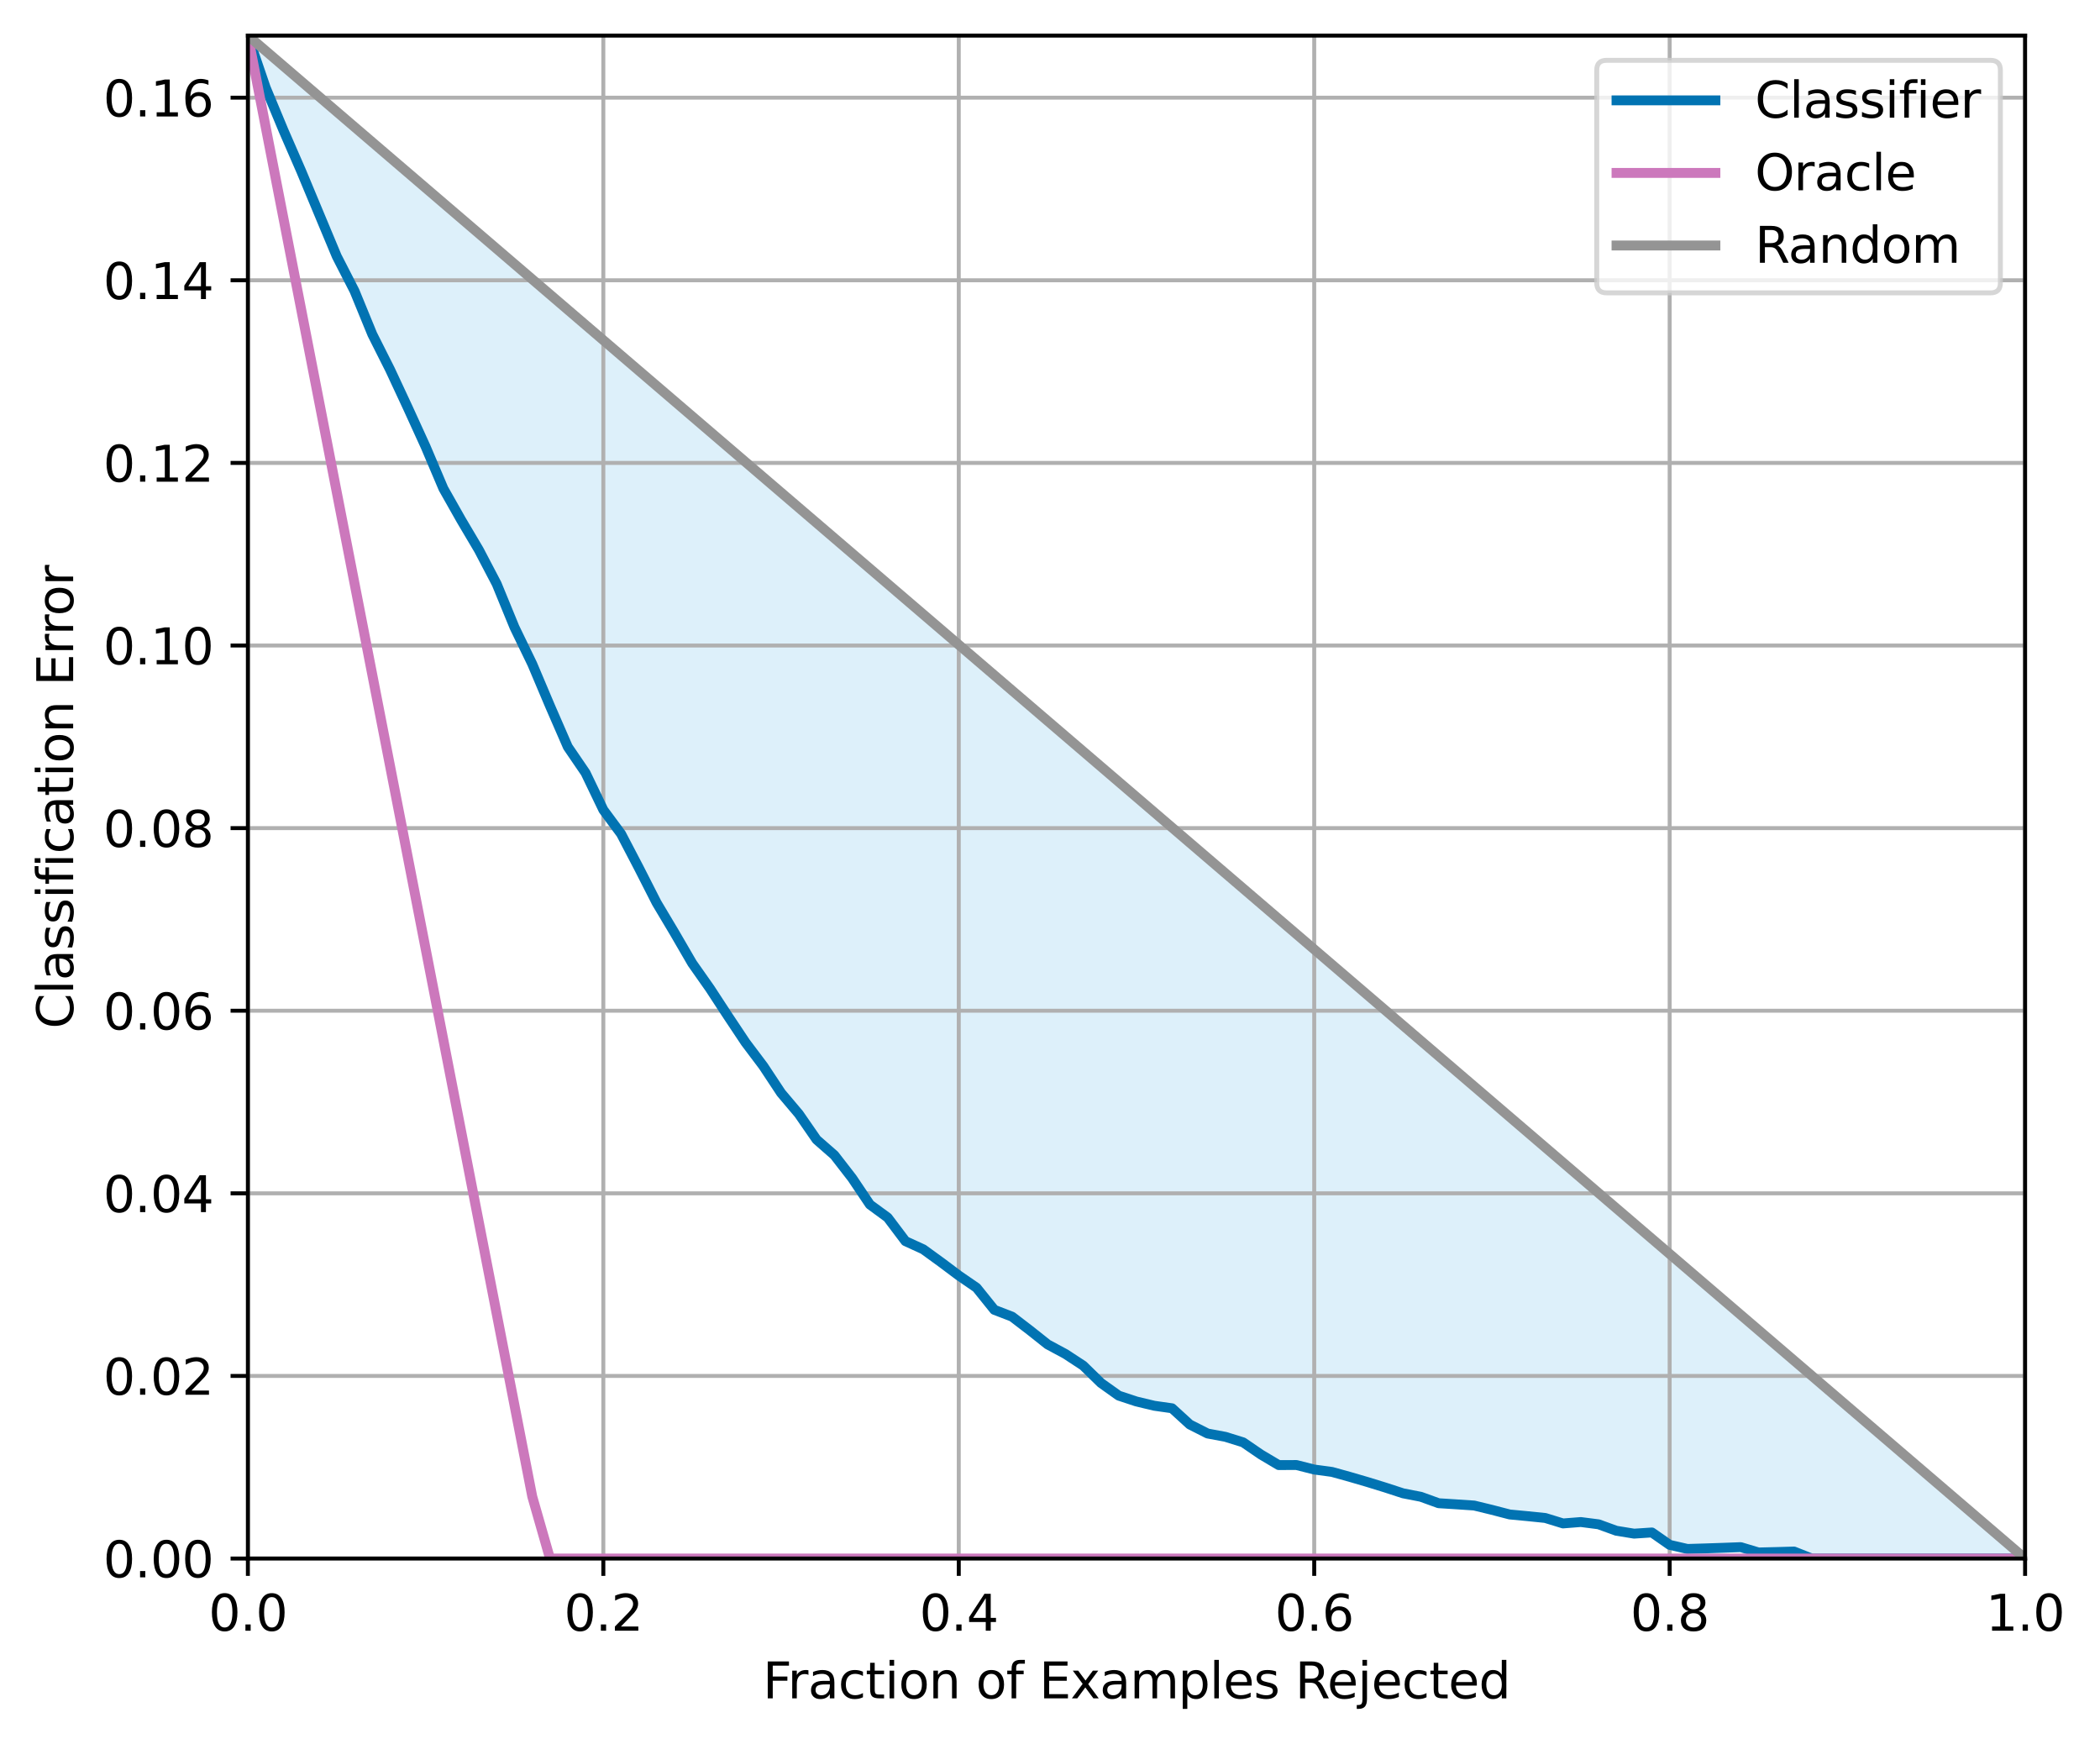 <?xml version="1.0" encoding="utf-8" standalone="no"?>
<!DOCTYPE svg PUBLIC "-//W3C//DTD SVG 1.1//EN"
  "http://www.w3.org/Graphics/SVG/1.1/DTD/svg11.dtd">
<svg xmlns:xlink="http://www.w3.org/1999/xlink" width="424.8pt" height="352.8pt" viewBox="0 0 424.8 352.8" xmlns="http://www.w3.org/2000/svg" version="1.1">
 <defs>
  <style type="text/css">*{stroke-linejoin: round; stroke-linecap: butt}</style>
 </defs>
 <g id="figure_1">
  <g id="patch_1">
   <path d="M 0 352.8 
L 424.8 352.8 
L 424.8 0 
L 0 0 
z
" style="fill: #ffffff"/>
  </g>
  <g id="axes_1">
   <g id="patch_2">
    <path d="M 50.144 315.244 
L 409.648 315.244 
L 409.648 7.2 
L 50.144 7.2 
z
" style="fill: #ffffff"/>
   </g>
   <g id="PolyCollection_1">
    <defs>
     <path id="m12f92adaf3" d="M 50.144 -345.6 
L 50.144 -345.6 
L 53.739 -335.094 
L 57.334 -326.446 
L 60.929 -318.191 
L 64.524 -309.572 
L 68.119 -300.966 
L 71.714 -293.945 
L 75.309 -285.184 
L 78.904 -278.04 
L 82.499 -270.332 
L 86.094 -262.454 
L 89.689 -253.983 
L 93.284 -247.628 
L 96.879 -241.552 
L 100.474 -234.69 
L 104.069 -225.928 
L 107.665 -218.497 
L 111.26 -209.997 
L 114.855 -201.74 
L 118.45 -196.471 
L 122.045 -188.993 
L 125.64 -184.13 
L 129.235 -177.249 
L 132.83 -170.189 
L 136.425 -164.158 
L 140.02 -157.967 
L 143.615 -152.856 
L 147.21 -147.351 
L 150.805 -141.951 
L 154.4 -137.179 
L 157.995 -131.742 
L 161.59 -127.487 
L 165.185 -122.291 
L 168.78 -119.146 
L 172.375 -114.506 
L 175.97 -109.155 
L 179.565 -106.522 
L 183.16 -101.754 
L 186.756 -100.109 
L 190.351 -97.501 
L 193.946 -94.807 
L 197.541 -92.334 
L 201.136 -87.865 
L 204.731 -86.48 
L 208.326 -83.726 
L 211.921 -80.872 
L 215.516 -78.938 
L 219.111 -76.583 
L 222.706 -73.071 
L 226.301 -70.509 
L 229.896 -69.321 
L 233.491 -68.462 
L 237.086 -67.951 
L 240.681 -64.669 
L 244.276 -62.849 
L 247.871 -62.18 
L 251.466 -61.061 
L 255.061 -58.601 
L 258.656 -56.464 
L 262.252 -56.475 
L 265.847 -55.562 
L 269.442 -55.077 
L 273.037 -54.08 
L 276.632 -53.029 
L 280.227 -51.92 
L 283.822 -50.748 
L 287.417 -50.049 
L 291.012 -48.749 
L 294.607 -48.522 
L 298.202 -48.28 
L 301.797 -47.406 
L 305.392 -46.472 
L 308.987 -46.131 
L 312.582 -45.764 
L 316.177 -44.659 
L 319.772 -44.943 
L 323.367 -44.482 
L 326.962 -43.177 
L 330.557 -42.593 
L 334.152 -42.833 
L 337.748 -40.326 
L 341.343 -39.5 
L 344.938 -39.608 
L 348.533 -39.729 
L 352.128 -39.865 
L 355.723 -38.787 
L 359.318 -38.875 
L 362.913 -38.977 
L 366.508 -37.556 
L 370.103 -37.556 
L 373.698 -37.556 
L 377.293 -37.556 
L 380.888 -37.556 
L 384.483 -37.556 
L 388.078 -37.556 
L 391.673 -37.556 
L 395.268 -37.556 
L 398.863 -37.556 
L 402.458 -37.556 
L 406.053 -37.556 
L 409.648 -37.556 
L 409.648 -37.556 
L 409.648 -37.556 
L 406.053 -40.637 
L 402.458 -43.717 
L 398.863 -46.798 
L 395.268 -49.878 
L 391.673 -52.958 
L 388.078 -56.039 
L 384.483 -59.119 
L 380.888 -62.2 
L 377.293 -65.28 
L 373.698 -68.361 
L 370.103 -71.441 
L 366.508 -74.521 
L 362.913 -77.602 
L 359.318 -80.682 
L 355.723 -83.763 
L 352.128 -86.843 
L 348.533 -89.924 
L 344.938 -93.004 
L 341.343 -96.085 
L 337.748 -99.165 
L 334.152 -102.245 
L 330.557 -105.326 
L 326.962 -108.406 
L 323.367 -111.487 
L 319.772 -114.567 
L 316.177 -117.648 
L 312.582 -120.728 
L 308.987 -123.808 
L 305.392 -126.889 
L 301.797 -129.969 
L 298.202 -133.05 
L 294.607 -136.13 
L 291.012 -139.211 
L 287.417 -142.291 
L 283.822 -145.372 
L 280.227 -148.452 
L 276.632 -151.532 
L 273.037 -154.613 
L 269.442 -157.693 
L 265.847 -160.774 
L 262.252 -163.854 
L 258.656 -166.935 
L 255.061 -170.015 
L 251.466 -173.095 
L 247.871 -176.176 
L 244.276 -179.256 
L 240.681 -182.337 
L 237.086 -185.417 
L 233.491 -188.498 
L 229.896 -191.578 
L 226.301 -194.659 
L 222.706 -197.739 
L 219.111 -200.819 
L 215.516 -203.9 
L 211.921 -206.98 
L 208.326 -210.061 
L 204.731 -213.141 
L 201.136 -216.222 
L 197.541 -219.302 
L 193.946 -222.382 
L 190.351 -225.463 
L 186.756 -228.543 
L 183.16 -231.624 
L 179.565 -234.704 
L 175.97 -237.785 
L 172.375 -240.865 
L 168.78 -243.946 
L 165.185 -247.026 
L 161.59 -250.106 
L 157.995 -253.187 
L 154.4 -256.267 
L 150.805 -259.348 
L 147.21 -262.428 
L 143.615 -265.509 
L 140.02 -268.589 
L 136.425 -271.669 
L 132.83 -274.75 
L 129.235 -277.83 
L 125.64 -280.911 
L 122.045 -283.991 
L 118.45 -287.072 
L 114.855 -290.152 
L 111.26 -293.233 
L 107.665 -296.313 
L 104.069 -299.393 
L 100.474 -302.474 
L 96.879 -305.554 
L 93.284 -308.635 
L 89.689 -311.715 
L 86.094 -314.796 
L 82.499 -317.876 
L 78.904 -320.956 
L 75.309 -324.037 
L 71.714 -327.117 
L 68.119 -330.198 
L 64.524 -333.278 
L 60.929 -336.359 
L 57.334 -339.439 
L 53.739 -342.52 
L 50.144 -345.6 
z
" style="stroke: #56b4e9; stroke-opacity: 0.2"/>
    </defs>
    <g clip-path="url(#pdd05608e79)">
     <use xlink:href="#m12f92adaf3" x="0" y="352.8" style="fill: #56b4e9; fill-opacity: 0.2; stroke: #56b4e9; stroke-opacity: 0.2"/>
    </g>
   </g>
   <g id="matplotlib.axis_1">
    <g id="xtick_1">
     <g id="line2d_1">
      <path d="M 50.144 315.244 
L 50.144 7.2 
" clip-path="url(#pdd05608e79)" style="fill: none; stroke: #b0b0b0; stroke-width: 0.8; stroke-linecap: square"/>
     </g>
     <g id="line2d_2">
      <defs>
       <path id="me02869e364" d="M 0 0 
L 0 3.5 
" style="stroke: #000000; stroke-width: 0.8"/>
      </defs>
      <g>
       <use xlink:href="#me02869e364" x="50.144" y="315.244" style="stroke: #000000; stroke-width: 0.8"/>
      </g>
     </g>
     <g id="text_1">
      <!-- 0.0 -->
      <g transform="translate(42.192 329.842)scale(0.1 -0.1)">
       <defs>
        <path id="DejaVuSans-30" d="M 2034 4250 
Q 1547 4250 1301 3770 
Q 1056 3291 1056 2328 
Q 1056 1369 1301 889 
Q 1547 409 2034 409 
Q 2525 409 2770 889 
Q 3016 1369 3016 2328 
Q 3016 3291 2770 3770 
Q 2525 4250 2034 4250 
z
M 2034 4750 
Q 2819 4750 3233 4129 
Q 3647 3509 3647 2328 
Q 3647 1150 3233 529 
Q 2819 -91 2034 -91 
Q 1250 -91 836 529 
Q 422 1150 422 2328 
Q 422 3509 836 4129 
Q 1250 4750 2034 4750 
z
" transform="scale(0.016)"/>
        <path id="DejaVuSans-2e" d="M 684 794 
L 1344 794 
L 1344 0 
L 684 0 
L 684 794 
z
" transform="scale(0.016)"/>
       </defs>
       <use xlink:href="#DejaVuSans-30"/>
       <use xlink:href="#DejaVuSans-2e" x="63.623"/>
       <use xlink:href="#DejaVuSans-30" x="95.41"/>
      </g>
     </g>
    </g>
    <g id="xtick_2">
     <g id="line2d_3">
      <path d="M 122.045 315.244 
L 122.045 7.2 
" clip-path="url(#pdd05608e79)" style="fill: none; stroke: #b0b0b0; stroke-width: 0.8; stroke-linecap: square"/>
     </g>
     <g id="line2d_4">
      <g>
       <use xlink:href="#me02869e364" x="122.045" y="315.244" style="stroke: #000000; stroke-width: 0.8"/>
      </g>
     </g>
     <g id="text_2">
      <!-- 0.2 -->
      <g transform="translate(114.093 329.842)scale(0.1 -0.1)">
       <defs>
        <path id="DejaVuSans-32" d="M 1228 531 
L 3431 531 
L 3431 0 
L 469 0 
L 469 531 
Q 828 903 1448 1529 
Q 2069 2156 2228 2338 
Q 2531 2678 2651 2914 
Q 2772 3150 2772 3378 
Q 2772 3750 2511 3984 
Q 2250 4219 1831 4219 
Q 1534 4219 1204 4116 
Q 875 4013 500 3803 
L 500 4441 
Q 881 4594 1212 4672 
Q 1544 4750 1819 4750 
Q 2544 4750 2975 4387 
Q 3406 4025 3406 3419 
Q 3406 3131 3298 2873 
Q 3191 2616 2906 2266 
Q 2828 2175 2409 1742 
Q 1991 1309 1228 531 
z
" transform="scale(0.016)"/>
       </defs>
       <use xlink:href="#DejaVuSans-30"/>
       <use xlink:href="#DejaVuSans-2e" x="63.623"/>
       <use xlink:href="#DejaVuSans-32" x="95.41"/>
      </g>
     </g>
    </g>
    <g id="xtick_3">
     <g id="line2d_5">
      <path d="M 193.946 315.244 
L 193.946 7.2 
" clip-path="url(#pdd05608e79)" style="fill: none; stroke: #b0b0b0; stroke-width: 0.8; stroke-linecap: square"/>
     </g>
     <g id="line2d_6">
      <g>
       <use xlink:href="#me02869e364" x="193.946" y="315.244" style="stroke: #000000; stroke-width: 0.8"/>
      </g>
     </g>
     <g id="text_3">
      <!-- 0.4 -->
      <g transform="translate(185.994 329.842)scale(0.1 -0.1)">
       <defs>
        <path id="DejaVuSans-34" d="M 2419 4116 
L 825 1625 
L 2419 1625 
L 2419 4116 
z
M 2253 4666 
L 3047 4666 
L 3047 1625 
L 3713 1625 
L 3713 1100 
L 3047 1100 
L 3047 0 
L 2419 0 
L 2419 1100 
L 313 1100 
L 313 1709 
L 2253 4666 
z
" transform="scale(0.016)"/>
       </defs>
       <use xlink:href="#DejaVuSans-30"/>
       <use xlink:href="#DejaVuSans-2e" x="63.623"/>
       <use xlink:href="#DejaVuSans-34" x="95.41"/>
      </g>
     </g>
    </g>
    <g id="xtick_4">
     <g id="line2d_7">
      <path d="M 265.847 315.244 
L 265.847 7.2 
" clip-path="url(#pdd05608e79)" style="fill: none; stroke: #b0b0b0; stroke-width: 0.8; stroke-linecap: square"/>
     </g>
     <g id="line2d_8">
      <g>
       <use xlink:href="#me02869e364" x="265.847" y="315.244" style="stroke: #000000; stroke-width: 0.8"/>
      </g>
     </g>
     <g id="text_4">
      <!-- 0.6 -->
      <g transform="translate(257.895 329.842)scale(0.1 -0.1)">
       <defs>
        <path id="DejaVuSans-36" d="M 2113 2584 
Q 1688 2584 1439 2293 
Q 1191 2003 1191 1497 
Q 1191 994 1439 701 
Q 1688 409 2113 409 
Q 2538 409 2786 701 
Q 3034 994 3034 1497 
Q 3034 2003 2786 2293 
Q 2538 2584 2113 2584 
z
M 3366 4563 
L 3366 3988 
Q 3128 4100 2886 4159 
Q 2644 4219 2406 4219 
Q 1781 4219 1451 3797 
Q 1122 3375 1075 2522 
Q 1259 2794 1537 2939 
Q 1816 3084 2150 3084 
Q 2853 3084 3261 2657 
Q 3669 2231 3669 1497 
Q 3669 778 3244 343 
Q 2819 -91 2113 -91 
Q 1303 -91 875 529 
Q 447 1150 447 2328 
Q 447 3434 972 4092 
Q 1497 4750 2381 4750 
Q 2619 4750 2861 4703 
Q 3103 4656 3366 4563 
z
" transform="scale(0.016)"/>
       </defs>
       <use xlink:href="#DejaVuSans-30"/>
       <use xlink:href="#DejaVuSans-2e" x="63.623"/>
       <use xlink:href="#DejaVuSans-36" x="95.41"/>
      </g>
     </g>
    </g>
    <g id="xtick_5">
     <g id="line2d_9">
      <path d="M 337.748 315.244 
L 337.748 7.2 
" clip-path="url(#pdd05608e79)" style="fill: none; stroke: #b0b0b0; stroke-width: 0.8; stroke-linecap: square"/>
     </g>
     <g id="line2d_10">
      <g>
       <use xlink:href="#me02869e364" x="337.748" y="315.244" style="stroke: #000000; stroke-width: 0.8"/>
      </g>
     </g>
     <g id="text_5">
      <!-- 0.8 -->
      <g transform="translate(329.796 329.842)scale(0.1 -0.1)">
       <defs>
        <path id="DejaVuSans-38" d="M 2034 2216 
Q 1584 2216 1326 1975 
Q 1069 1734 1069 1313 
Q 1069 891 1326 650 
Q 1584 409 2034 409 
Q 2484 409 2743 651 
Q 3003 894 3003 1313 
Q 3003 1734 2745 1975 
Q 2488 2216 2034 2216 
z
M 1403 2484 
Q 997 2584 770 2862 
Q 544 3141 544 3541 
Q 544 4100 942 4425 
Q 1341 4750 2034 4750 
Q 2731 4750 3128 4425 
Q 3525 4100 3525 3541 
Q 3525 3141 3298 2862 
Q 3072 2584 2669 2484 
Q 3125 2378 3379 2068 
Q 3634 1759 3634 1313 
Q 3634 634 3220 271 
Q 2806 -91 2034 -91 
Q 1263 -91 848 271 
Q 434 634 434 1313 
Q 434 1759 690 2068 
Q 947 2378 1403 2484 
z
M 1172 3481 
Q 1172 3119 1398 2916 
Q 1625 2713 2034 2713 
Q 2441 2713 2670 2916 
Q 2900 3119 2900 3481 
Q 2900 3844 2670 4047 
Q 2441 4250 2034 4250 
Q 1625 4250 1398 4047 
Q 1172 3844 1172 3481 
z
" transform="scale(0.016)"/>
       </defs>
       <use xlink:href="#DejaVuSans-30"/>
       <use xlink:href="#DejaVuSans-2e" x="63.623"/>
       <use xlink:href="#DejaVuSans-38" x="95.41"/>
      </g>
     </g>
    </g>
    <g id="xtick_6">
     <g id="line2d_11">
      <path d="M 409.648 315.244 
L 409.648 7.2 
" clip-path="url(#pdd05608e79)" style="fill: none; stroke: #b0b0b0; stroke-width: 0.8; stroke-linecap: square"/>
     </g>
     <g id="line2d_12">
      <g>
       <use xlink:href="#me02869e364" x="409.648" y="315.244" style="stroke: #000000; stroke-width: 0.8"/>
      </g>
     </g>
     <g id="text_6">
      <!-- 1.0 -->
      <g transform="translate(401.697 329.842)scale(0.1 -0.1)">
       <defs>
        <path id="DejaVuSans-31" d="M 794 531 
L 1825 531 
L 1825 4091 
L 703 3866 
L 703 4441 
L 1819 4666 
L 2450 4666 
L 2450 531 
L 3481 531 
L 3481 0 
L 794 0 
L 794 531 
z
" transform="scale(0.016)"/>
       </defs>
       <use xlink:href="#DejaVuSans-31"/>
       <use xlink:href="#DejaVuSans-2e" x="63.623"/>
       <use xlink:href="#DejaVuSans-30" x="95.41"/>
      </g>
     </g>
    </g>
    <g id="text_7">
     <!-- Fraction of Examples Rejected -->
     <g transform="translate(154.301 343.52)scale(0.1 -0.1)">
      <defs>
       <path id="DejaVuSans-46" d="M 628 4666 
L 3309 4666 
L 3309 4134 
L 1259 4134 
L 1259 2759 
L 3109 2759 
L 3109 2228 
L 1259 2228 
L 1259 0 
L 628 0 
L 628 4666 
z
" transform="scale(0.016)"/>
       <path id="DejaVuSans-72" d="M 2631 2963 
Q 2534 3019 2420 3045 
Q 2306 3072 2169 3072 
Q 1681 3072 1420 2755 
Q 1159 2438 1159 1844 
L 1159 0 
L 581 0 
L 581 3500 
L 1159 3500 
L 1159 2956 
Q 1341 3275 1631 3429 
Q 1922 3584 2338 3584 
Q 2397 3584 2469 3576 
Q 2541 3569 2628 3553 
L 2631 2963 
z
" transform="scale(0.016)"/>
       <path id="DejaVuSans-61" d="M 2194 1759 
Q 1497 1759 1228 1600 
Q 959 1441 959 1056 
Q 959 750 1161 570 
Q 1363 391 1709 391 
Q 2188 391 2477 730 
Q 2766 1069 2766 1631 
L 2766 1759 
L 2194 1759 
z
M 3341 1997 
L 3341 0 
L 2766 0 
L 2766 531 
Q 2569 213 2275 61 
Q 1981 -91 1556 -91 
Q 1019 -91 701 211 
Q 384 513 384 1019 
Q 384 1609 779 1909 
Q 1175 2209 1959 2209 
L 2766 2209 
L 2766 2266 
Q 2766 2663 2505 2880 
Q 2244 3097 1772 3097 
Q 1472 3097 1187 3025 
Q 903 2953 641 2809 
L 641 3341 
Q 956 3463 1253 3523 
Q 1550 3584 1831 3584 
Q 2591 3584 2966 3190 
Q 3341 2797 3341 1997 
z
" transform="scale(0.016)"/>
       <path id="DejaVuSans-63" d="M 3122 3366 
L 3122 2828 
Q 2878 2963 2633 3030 
Q 2388 3097 2138 3097 
Q 1578 3097 1268 2742 
Q 959 2388 959 1747 
Q 959 1106 1268 751 
Q 1578 397 2138 397 
Q 2388 397 2633 464 
Q 2878 531 3122 666 
L 3122 134 
Q 2881 22 2623 -34 
Q 2366 -91 2075 -91 
Q 1284 -91 818 406 
Q 353 903 353 1747 
Q 353 2603 823 3093 
Q 1294 3584 2113 3584 
Q 2378 3584 2631 3529 
Q 2884 3475 3122 3366 
z
" transform="scale(0.016)"/>
       <path id="DejaVuSans-74" d="M 1172 4494 
L 1172 3500 
L 2356 3500 
L 2356 3053 
L 1172 3053 
L 1172 1153 
Q 1172 725 1289 603 
Q 1406 481 1766 481 
L 2356 481 
L 2356 0 
L 1766 0 
Q 1100 0 847 248 
Q 594 497 594 1153 
L 594 3053 
L 172 3053 
L 172 3500 
L 594 3500 
L 594 4494 
L 1172 4494 
z
" transform="scale(0.016)"/>
       <path id="DejaVuSans-69" d="M 603 3500 
L 1178 3500 
L 1178 0 
L 603 0 
L 603 3500 
z
M 603 4863 
L 1178 4863 
L 1178 4134 
L 603 4134 
L 603 4863 
z
" transform="scale(0.016)"/>
       <path id="DejaVuSans-6f" d="M 1959 3097 
Q 1497 3097 1228 2736 
Q 959 2375 959 1747 
Q 959 1119 1226 758 
Q 1494 397 1959 397 
Q 2419 397 2687 759 
Q 2956 1122 2956 1747 
Q 2956 2369 2687 2733 
Q 2419 3097 1959 3097 
z
M 1959 3584 
Q 2709 3584 3137 3096 
Q 3566 2609 3566 1747 
Q 3566 888 3137 398 
Q 2709 -91 1959 -91 
Q 1206 -91 779 398 
Q 353 888 353 1747 
Q 353 2609 779 3096 
Q 1206 3584 1959 3584 
z
" transform="scale(0.016)"/>
       <path id="DejaVuSans-6e" d="M 3513 2113 
L 3513 0 
L 2938 0 
L 2938 2094 
Q 2938 2591 2744 2837 
Q 2550 3084 2163 3084 
Q 1697 3084 1428 2787 
Q 1159 2491 1159 1978 
L 1159 0 
L 581 0 
L 581 3500 
L 1159 3500 
L 1159 2956 
Q 1366 3272 1645 3428 
Q 1925 3584 2291 3584 
Q 2894 3584 3203 3211 
Q 3513 2838 3513 2113 
z
" transform="scale(0.016)"/>
       <path id="DejaVuSans-20" transform="scale(0.016)"/>
       <path id="DejaVuSans-66" d="M 2375 4863 
L 2375 4384 
L 1825 4384 
Q 1516 4384 1395 4259 
Q 1275 4134 1275 3809 
L 1275 3500 
L 2222 3500 
L 2222 3053 
L 1275 3053 
L 1275 0 
L 697 0 
L 697 3053 
L 147 3053 
L 147 3500 
L 697 3500 
L 697 3744 
Q 697 4328 969 4595 
Q 1241 4863 1831 4863 
L 2375 4863 
z
" transform="scale(0.016)"/>
       <path id="DejaVuSans-45" d="M 628 4666 
L 3578 4666 
L 3578 4134 
L 1259 4134 
L 1259 2753 
L 3481 2753 
L 3481 2222 
L 1259 2222 
L 1259 531 
L 3634 531 
L 3634 0 
L 628 0 
L 628 4666 
z
" transform="scale(0.016)"/>
       <path id="DejaVuSans-78" d="M 3513 3500 
L 2247 1797 
L 3578 0 
L 2900 0 
L 1881 1375 
L 863 0 
L 184 0 
L 1544 1831 
L 300 3500 
L 978 3500 
L 1906 2253 
L 2834 3500 
L 3513 3500 
z
" transform="scale(0.016)"/>
       <path id="DejaVuSans-6d" d="M 3328 2828 
Q 3544 3216 3844 3400 
Q 4144 3584 4550 3584 
Q 5097 3584 5394 3201 
Q 5691 2819 5691 2113 
L 5691 0 
L 5113 0 
L 5113 2094 
Q 5113 2597 4934 2840 
Q 4756 3084 4391 3084 
Q 3944 3084 3684 2787 
Q 3425 2491 3425 1978 
L 3425 0 
L 2847 0 
L 2847 2094 
Q 2847 2600 2669 2842 
Q 2491 3084 2119 3084 
Q 1678 3084 1418 2786 
Q 1159 2488 1159 1978 
L 1159 0 
L 581 0 
L 581 3500 
L 1159 3500 
L 1159 2956 
Q 1356 3278 1631 3431 
Q 1906 3584 2284 3584 
Q 2666 3584 2933 3390 
Q 3200 3197 3328 2828 
z
" transform="scale(0.016)"/>
       <path id="DejaVuSans-70" d="M 1159 525 
L 1159 -1331 
L 581 -1331 
L 581 3500 
L 1159 3500 
L 1159 2969 
Q 1341 3281 1617 3432 
Q 1894 3584 2278 3584 
Q 2916 3584 3314 3078 
Q 3713 2572 3713 1747 
Q 3713 922 3314 415 
Q 2916 -91 2278 -91 
Q 1894 -91 1617 61 
Q 1341 213 1159 525 
z
M 3116 1747 
Q 3116 2381 2855 2742 
Q 2594 3103 2138 3103 
Q 1681 3103 1420 2742 
Q 1159 2381 1159 1747 
Q 1159 1113 1420 752 
Q 1681 391 2138 391 
Q 2594 391 2855 752 
Q 3116 1113 3116 1747 
z
" transform="scale(0.016)"/>
       <path id="DejaVuSans-6c" d="M 603 4863 
L 1178 4863 
L 1178 0 
L 603 0 
L 603 4863 
z
" transform="scale(0.016)"/>
       <path id="DejaVuSans-65" d="M 3597 1894 
L 3597 1613 
L 953 1613 
Q 991 1019 1311 708 
Q 1631 397 2203 397 
Q 2534 397 2845 478 
Q 3156 559 3463 722 
L 3463 178 
Q 3153 47 2828 -22 
Q 2503 -91 2169 -91 
Q 1331 -91 842 396 
Q 353 884 353 1716 
Q 353 2575 817 3079 
Q 1281 3584 2069 3584 
Q 2775 3584 3186 3129 
Q 3597 2675 3597 1894 
z
M 3022 2063 
Q 3016 2534 2758 2815 
Q 2500 3097 2075 3097 
Q 1594 3097 1305 2825 
Q 1016 2553 972 2059 
L 3022 2063 
z
" transform="scale(0.016)"/>
       <path id="DejaVuSans-73" d="M 2834 3397 
L 2834 2853 
Q 2591 2978 2328 3040 
Q 2066 3103 1784 3103 
Q 1356 3103 1142 2972 
Q 928 2841 928 2578 
Q 928 2378 1081 2264 
Q 1234 2150 1697 2047 
L 1894 2003 
Q 2506 1872 2764 1633 
Q 3022 1394 3022 966 
Q 3022 478 2636 193 
Q 2250 -91 1575 -91 
Q 1294 -91 989 -36 
Q 684 19 347 128 
L 347 722 
Q 666 556 975 473 
Q 1284 391 1588 391 
Q 1994 391 2212 530 
Q 2431 669 2431 922 
Q 2431 1156 2273 1281 
Q 2116 1406 1581 1522 
L 1381 1569 
Q 847 1681 609 1914 
Q 372 2147 372 2553 
Q 372 3047 722 3315 
Q 1072 3584 1716 3584 
Q 2034 3584 2315 3537 
Q 2597 3491 2834 3397 
z
" transform="scale(0.016)"/>
       <path id="DejaVuSans-52" d="M 2841 2188 
Q 3044 2119 3236 1894 
Q 3428 1669 3622 1275 
L 4263 0 
L 3584 0 
L 2988 1197 
Q 2756 1666 2539 1819 
Q 2322 1972 1947 1972 
L 1259 1972 
L 1259 0 
L 628 0 
L 628 4666 
L 2053 4666 
Q 2853 4666 3247 4331 
Q 3641 3997 3641 3322 
Q 3641 2881 3436 2590 
Q 3231 2300 2841 2188 
z
M 1259 4147 
L 1259 2491 
L 2053 2491 
Q 2509 2491 2742 2702 
Q 2975 2913 2975 3322 
Q 2975 3731 2742 3939 
Q 2509 4147 2053 4147 
L 1259 4147 
z
" transform="scale(0.016)"/>
       <path id="DejaVuSans-6a" d="M 603 3500 
L 1178 3500 
L 1178 -63 
Q 1178 -731 923 -1031 
Q 669 -1331 103 -1331 
L -116 -1331 
L -116 -844 
L 38 -844 
Q 366 -844 484 -692 
Q 603 -541 603 -63 
L 603 3500 
z
M 603 4863 
L 1178 4863 
L 1178 4134 
L 603 4134 
L 603 4863 
z
" transform="scale(0.016)"/>
       <path id="DejaVuSans-64" d="M 2906 2969 
L 2906 4863 
L 3481 4863 
L 3481 0 
L 2906 0 
L 2906 525 
Q 2725 213 2448 61 
Q 2172 -91 1784 -91 
Q 1150 -91 751 415 
Q 353 922 353 1747 
Q 353 2572 751 3078 
Q 1150 3584 1784 3584 
Q 2172 3584 2448 3432 
Q 2725 3281 2906 2969 
z
M 947 1747 
Q 947 1113 1208 752 
Q 1469 391 1925 391 
Q 2381 391 2643 752 
Q 2906 1113 2906 1747 
Q 2906 2381 2643 2742 
Q 2381 3103 1925 3103 
Q 1469 3103 1208 2742 
Q 947 2381 947 1747 
z
" transform="scale(0.016)"/>
      </defs>
      <use xlink:href="#DejaVuSans-46"/>
      <use xlink:href="#DejaVuSans-72" x="50.27"/>
      <use xlink:href="#DejaVuSans-61" x="91.383"/>
      <use xlink:href="#DejaVuSans-63" x="152.662"/>
      <use xlink:href="#DejaVuSans-74" x="207.643"/>
      <use xlink:href="#DejaVuSans-69" x="246.852"/>
      <use xlink:href="#DejaVuSans-6f" x="274.635"/>
      <use xlink:href="#DejaVuSans-6e" x="335.816"/>
      <use xlink:href="#DejaVuSans-20" x="399.195"/>
      <use xlink:href="#DejaVuSans-6f" x="430.982"/>
      <use xlink:href="#DejaVuSans-66" x="492.164"/>
      <use xlink:href="#DejaVuSans-20" x="527.369"/>
      <use xlink:href="#DejaVuSans-45" x="559.156"/>
      <use xlink:href="#DejaVuSans-78" x="622.34"/>
      <use xlink:href="#DejaVuSans-61" x="681.52"/>
      <use xlink:href="#DejaVuSans-6d" x="742.799"/>
      <use xlink:href="#DejaVuSans-70" x="840.211"/>
      <use xlink:href="#DejaVuSans-6c" x="903.688"/>
      <use xlink:href="#DejaVuSans-65" x="931.471"/>
      <use xlink:href="#DejaVuSans-73" x="992.994"/>
      <use xlink:href="#DejaVuSans-20" x="1045.094"/>
      <use xlink:href="#DejaVuSans-52" x="1076.881"/>
      <use xlink:href="#DejaVuSans-65" x="1141.863"/>
      <use xlink:href="#DejaVuSans-6a" x="1203.387"/>
      <use xlink:href="#DejaVuSans-65" x="1231.17"/>
      <use xlink:href="#DejaVuSans-63" x="1292.693"/>
      <use xlink:href="#DejaVuSans-74" x="1347.674"/>
      <use xlink:href="#DejaVuSans-65" x="1386.883"/>
      <use xlink:href="#DejaVuSans-64" x="1448.406"/>
     </g>
    </g>
   </g>
   <g id="matplotlib.axis_2">
    <g id="ytick_1">
     <g id="line2d_13">
      <path d="M 50.144 315.244 
L 409.648 315.244 
" clip-path="url(#pdd05608e79)" style="fill: none; stroke: #b0b0b0; stroke-width: 0.8; stroke-linecap: square"/>
     </g>
     <g id="line2d_14">
      <defs>
       <path id="mfd88e10aae" d="M 0 0 
L -3.5 0 
" style="stroke: #000000; stroke-width: 0.8"/>
      </defs>
      <g>
       <use xlink:href="#mfd88e10aae" x="50.144" y="315.244" style="stroke: #000000; stroke-width: 0.8"/>
      </g>
     </g>
     <g id="text_8">
      <!-- 0.00 -->
      <g transform="translate(20.878 319.043)scale(0.1 -0.1)">
       <use xlink:href="#DejaVuSans-30"/>
       <use xlink:href="#DejaVuSans-2e" x="63.623"/>
       <use xlink:href="#DejaVuSans-30" x="95.41"/>
       <use xlink:href="#DejaVuSans-30" x="159.033"/>
      </g>
     </g>
    </g>
    <g id="ytick_2">
     <g id="line2d_15">
      <path d="M 50.144 278.308 
L 409.648 278.308 
" clip-path="url(#pdd05608e79)" style="fill: none; stroke: #b0b0b0; stroke-width: 0.8; stroke-linecap: square"/>
     </g>
     <g id="line2d_16">
      <g>
       <use xlink:href="#mfd88e10aae" x="50.144" y="278.308" style="stroke: #000000; stroke-width: 0.8"/>
      </g>
     </g>
     <g id="text_9">
      <!-- 0.02 -->
      <g transform="translate(20.878 282.107)scale(0.1 -0.1)">
       <use xlink:href="#DejaVuSans-30"/>
       <use xlink:href="#DejaVuSans-2e" x="63.623"/>
       <use xlink:href="#DejaVuSans-30" x="95.41"/>
       <use xlink:href="#DejaVuSans-32" x="159.033"/>
      </g>
     </g>
    </g>
    <g id="ytick_3">
     <g id="line2d_17">
      <path d="M 50.144 241.372 
L 409.648 241.372 
" clip-path="url(#pdd05608e79)" style="fill: none; stroke: #b0b0b0; stroke-width: 0.8; stroke-linecap: square"/>
     </g>
     <g id="line2d_18">
      <g>
       <use xlink:href="#mfd88e10aae" x="50.144" y="241.372" style="stroke: #000000; stroke-width: 0.8"/>
      </g>
     </g>
     <g id="text_10">
      <!-- 0.04 -->
      <g transform="translate(20.878 245.172)scale(0.1 -0.1)">
       <use xlink:href="#DejaVuSans-30"/>
       <use xlink:href="#DejaVuSans-2e" x="63.623"/>
       <use xlink:href="#DejaVuSans-30" x="95.41"/>
       <use xlink:href="#DejaVuSans-34" x="159.033"/>
      </g>
     </g>
    </g>
    <g id="ytick_4">
     <g id="line2d_19">
      <path d="M 50.144 204.437 
L 409.648 204.437 
" clip-path="url(#pdd05608e79)" style="fill: none; stroke: #b0b0b0; stroke-width: 0.8; stroke-linecap: square"/>
     </g>
     <g id="line2d_20">
      <g>
       <use xlink:href="#mfd88e10aae" x="50.144" y="204.437" style="stroke: #000000; stroke-width: 0.8"/>
      </g>
     </g>
     <g id="text_11">
      <!-- 0.06 -->
      <g transform="translate(20.878 208.236)scale(0.1 -0.1)">
       <use xlink:href="#DejaVuSans-30"/>
       <use xlink:href="#DejaVuSans-2e" x="63.623"/>
       <use xlink:href="#DejaVuSans-30" x="95.41"/>
       <use xlink:href="#DejaVuSans-36" x="159.033"/>
      </g>
     </g>
    </g>
    <g id="ytick_5">
     <g id="line2d_21">
      <path d="M 50.144 167.501 
L 409.648 167.501 
" clip-path="url(#pdd05608e79)" style="fill: none; stroke: #b0b0b0; stroke-width: 0.8; stroke-linecap: square"/>
     </g>
     <g id="line2d_22">
      <g>
       <use xlink:href="#mfd88e10aae" x="50.144" y="167.501" style="stroke: #000000; stroke-width: 0.8"/>
      </g>
     </g>
     <g id="text_12">
      <!-- 0.08 -->
      <g transform="translate(20.878 171.3)scale(0.1 -0.1)">
       <use xlink:href="#DejaVuSans-30"/>
       <use xlink:href="#DejaVuSans-2e" x="63.623"/>
       <use xlink:href="#DejaVuSans-30" x="95.41"/>
       <use xlink:href="#DejaVuSans-38" x="159.033"/>
      </g>
     </g>
    </g>
    <g id="ytick_6">
     <g id="line2d_23">
      <path d="M 50.144 130.565 
L 409.648 130.565 
" clip-path="url(#pdd05608e79)" style="fill: none; stroke: #b0b0b0; stroke-width: 0.8; stroke-linecap: square"/>
     </g>
     <g id="line2d_24">
      <g>
       <use xlink:href="#mfd88e10aae" x="50.144" y="130.565" style="stroke: #000000; stroke-width: 0.8"/>
      </g>
     </g>
     <g id="text_13">
      <!-- 0.10 -->
      <g transform="translate(20.878 134.364)scale(0.1 -0.1)">
       <use xlink:href="#DejaVuSans-30"/>
       <use xlink:href="#DejaVuSans-2e" x="63.623"/>
       <use xlink:href="#DejaVuSans-31" x="95.41"/>
       <use xlink:href="#DejaVuSans-30" x="159.033"/>
      </g>
     </g>
    </g>
    <g id="ytick_7">
     <g id="line2d_25">
      <path d="M 50.144 93.63 
L 409.648 93.63 
" clip-path="url(#pdd05608e79)" style="fill: none; stroke: #b0b0b0; stroke-width: 0.8; stroke-linecap: square"/>
     </g>
     <g id="line2d_26">
      <g>
       <use xlink:href="#mfd88e10aae" x="50.144" y="93.63" style="stroke: #000000; stroke-width: 0.8"/>
      </g>
     </g>
     <g id="text_14">
      <!-- 0.12 -->
      <g transform="translate(20.878 97.429)scale(0.1 -0.1)">
       <use xlink:href="#DejaVuSans-30"/>
       <use xlink:href="#DejaVuSans-2e" x="63.623"/>
       <use xlink:href="#DejaVuSans-31" x="95.41"/>
       <use xlink:href="#DejaVuSans-32" x="159.033"/>
      </g>
     </g>
    </g>
    <g id="ytick_8">
     <g id="line2d_27">
      <path d="M 50.144 56.694 
L 409.648 56.694 
" clip-path="url(#pdd05608e79)" style="fill: none; stroke: #b0b0b0; stroke-width: 0.8; stroke-linecap: square"/>
     </g>
     <g id="line2d_28">
      <g>
       <use xlink:href="#mfd88e10aae" x="50.144" y="56.694" style="stroke: #000000; stroke-width: 0.8"/>
      </g>
     </g>
     <g id="text_15">
      <!-- 0.14 -->
      <g transform="translate(20.878 60.493)scale(0.1 -0.1)">
       <use xlink:href="#DejaVuSans-30"/>
       <use xlink:href="#DejaVuSans-2e" x="63.623"/>
       <use xlink:href="#DejaVuSans-31" x="95.41"/>
       <use xlink:href="#DejaVuSans-34" x="159.033"/>
      </g>
     </g>
    </g>
    <g id="ytick_9">
     <g id="line2d_29">
      <path d="M 50.144 19.758 
L 409.648 19.758 
" clip-path="url(#pdd05608e79)" style="fill: none; stroke: #b0b0b0; stroke-width: 0.8; stroke-linecap: square"/>
     </g>
     <g id="line2d_30">
      <g>
       <use xlink:href="#mfd88e10aae" x="50.144" y="19.758" style="stroke: #000000; stroke-width: 0.8"/>
      </g>
     </g>
     <g id="text_16">
      <!-- 0.16 -->
      <g transform="translate(20.878 23.557)scale(0.1 -0.1)">
       <use xlink:href="#DejaVuSans-30"/>
       <use xlink:href="#DejaVuSans-2e" x="63.623"/>
       <use xlink:href="#DejaVuSans-31" x="95.41"/>
       <use xlink:href="#DejaVuSans-36" x="159.033"/>
      </g>
     </g>
    </g>
    <g id="text_17">
     <!-- Classification Error -->
     <g transform="translate(14.798 208.079)rotate(-90)scale(0.1 -0.1)">
      <defs>
       <path id="DejaVuSans-43" d="M 4122 4306 
L 4122 3641 
Q 3803 3938 3442 4084 
Q 3081 4231 2675 4231 
Q 1875 4231 1450 3742 
Q 1025 3253 1025 2328 
Q 1025 1406 1450 917 
Q 1875 428 2675 428 
Q 3081 428 3442 575 
Q 3803 722 4122 1019 
L 4122 359 
Q 3791 134 3420 21 
Q 3050 -91 2638 -91 
Q 1578 -91 968 557 
Q 359 1206 359 2328 
Q 359 3453 968 4101 
Q 1578 4750 2638 4750 
Q 3056 4750 3426 4639 
Q 3797 4528 4122 4306 
z
" transform="scale(0.016)"/>
      </defs>
      <use xlink:href="#DejaVuSans-43"/>
      <use xlink:href="#DejaVuSans-6c" x="69.824"/>
      <use xlink:href="#DejaVuSans-61" x="97.607"/>
      <use xlink:href="#DejaVuSans-73" x="158.887"/>
      <use xlink:href="#DejaVuSans-73" x="210.986"/>
      <use xlink:href="#DejaVuSans-69" x="263.086"/>
      <use xlink:href="#DejaVuSans-66" x="290.869"/>
      <use xlink:href="#DejaVuSans-69" x="326.074"/>
      <use xlink:href="#DejaVuSans-63" x="353.857"/>
      <use xlink:href="#DejaVuSans-61" x="408.838"/>
      <use xlink:href="#DejaVuSans-74" x="470.117"/>
      <use xlink:href="#DejaVuSans-69" x="509.326"/>
      <use xlink:href="#DejaVuSans-6f" x="537.109"/>
      <use xlink:href="#DejaVuSans-6e" x="598.291"/>
      <use xlink:href="#DejaVuSans-20" x="661.67"/>
      <use xlink:href="#DejaVuSans-45" x="693.457"/>
      <use xlink:href="#DejaVuSans-72" x="756.641"/>
      <use xlink:href="#DejaVuSans-72" x="796.004"/>
      <use xlink:href="#DejaVuSans-6f" x="834.867"/>
      <use xlink:href="#DejaVuSans-72" x="896.049"/>
     </g>
    </g>
   </g>
   <g id="line2d_31">
    <path d="M 50.144 7.2 
L 53.739 17.706 
L 57.334 26.354 
L 60.929 34.609 
L 64.524 43.228 
L 68.119 51.834 
L 71.714 58.855 
L 75.309 67.616 
L 78.904 74.76 
L 82.499 82.468 
L 86.094 90.346 
L 89.689 98.817 
L 93.284 105.172 
L 96.879 111.248 
L 100.474 118.11 
L 104.069 126.872 
L 107.665 134.303 
L 111.26 142.803 
L 114.855 151.06 
L 118.45 156.329 
L 122.045 163.807 
L 125.64 168.67 
L 129.235 175.551 
L 132.83 182.611 
L 136.425 188.642 
L 140.02 194.833 
L 143.615 199.944 
L 147.21 205.449 
L 150.805 210.849 
L 154.4 215.621 
L 157.995 221.058 
L 161.59 225.313 
L 165.185 230.509 
L 168.78 233.654 
L 172.375 238.294 
L 175.97 243.645 
L 179.565 246.278 
L 183.16 251.046 
L 186.756 252.691 
L 190.351 255.299 
L 193.946 257.993 
L 197.541 260.466 
L 201.136 264.935 
L 204.731 266.32 
L 208.326 269.074 
L 211.921 271.928 
L 215.516 273.862 
L 219.111 276.217 
L 222.706 279.729 
L 226.301 282.291 
L 229.896 283.479 
L 233.491 284.338 
L 237.086 284.849 
L 240.681 288.131 
L 244.276 289.951 
L 247.871 290.62 
L 251.466 291.739 
L 255.061 294.199 
L 258.656 296.336 
L 262.252 296.325 
L 265.847 297.238 
L 269.442 297.723 
L 273.037 298.72 
L 276.632 299.771 
L 280.227 300.88 
L 283.822 302.052 
L 287.417 302.751 
L 291.012 304.051 
L 294.607 304.278 
L 298.202 304.52 
L 301.797 305.394 
L 305.392 306.328 
L 308.987 306.669 
L 312.582 307.036 
L 316.177 308.141 
L 319.772 307.857 
L 323.367 308.318 
L 326.962 309.623 
L 330.557 310.207 
L 334.152 309.967 
L 337.748 312.474 
L 341.343 313.3 
L 344.938 313.192 
L 348.533 313.071 
L 352.128 312.935 
L 355.723 314.013 
L 359.318 313.925 
L 362.913 313.823 
L 366.508 315.244 
L 370.103 315.244 
L 373.698 315.244 
L 377.293 315.244 
L 380.888 315.244 
L 384.483 315.244 
L 388.078 315.244 
L 391.673 315.244 
L 395.268 315.244 
L 398.863 315.244 
L 402.458 315.244 
L 406.053 315.244 
L 409.648 315.244 
" clip-path="url(#pdd05608e79)" style="fill: none; stroke: #0173b2; stroke-width: 2; stroke-linecap: square"/>
   </g>
   <g id="line2d_32">
    <path d="M 50.144 7.2 
L 53.739 25.668 
L 57.334 44.136 
L 60.929 62.604 
L 64.524 81.071 
L 68.119 99.539 
L 71.714 118.007 
L 75.309 136.475 
L 78.904 154.943 
L 82.499 173.411 
L 86.094 191.879 
L 89.689 210.346 
L 93.284 228.814 
L 96.879 247.282 
L 100.474 265.75 
L 104.069 284.218 
L 107.665 302.686 
L 111.26 315.244 
L 114.855 315.244 
L 118.45 315.244 
L 122.045 315.244 
L 125.64 315.244 
L 129.235 315.244 
L 132.83 315.244 
L 136.425 315.244 
L 140.02 315.244 
L 143.615 315.244 
L 147.21 315.244 
L 150.805 315.244 
L 154.4 315.244 
L 157.995 315.244 
L 161.59 315.244 
L 165.185 315.244 
L 168.78 315.244 
L 172.375 315.244 
L 175.97 315.244 
L 179.565 315.244 
L 183.16 315.244 
L 186.756 315.244 
L 190.351 315.244 
L 193.946 315.244 
L 197.541 315.244 
L 201.136 315.244 
L 204.731 315.244 
L 208.326 315.244 
L 211.921 315.244 
L 215.516 315.244 
L 219.111 315.244 
L 222.706 315.244 
L 226.301 315.244 
L 229.896 315.244 
L 233.491 315.244 
L 237.086 315.244 
L 240.681 315.244 
L 244.276 315.244 
L 247.871 315.244 
L 251.466 315.244 
L 255.061 315.244 
L 258.656 315.244 
L 262.252 315.244 
L 265.847 315.244 
L 269.442 315.244 
L 273.037 315.244 
L 276.632 315.244 
L 280.227 315.244 
L 283.822 315.244 
L 287.417 315.244 
L 291.012 315.244 
L 294.607 315.244 
L 298.202 315.244 
L 301.797 315.244 
L 305.392 315.244 
L 308.987 315.244 
L 312.582 315.244 
L 316.177 315.244 
L 319.772 315.244 
L 323.367 315.244 
L 326.962 315.244 
L 330.557 315.244 
L 334.152 315.244 
L 337.748 315.244 
L 341.343 315.244 
L 344.938 315.244 
L 348.533 315.244 
L 352.128 315.244 
L 355.723 315.244 
L 359.318 315.244 
L 362.913 315.244 
L 366.508 315.244 
L 370.103 315.244 
L 373.698 315.244 
L 377.293 315.244 
L 380.888 315.244 
L 384.483 315.244 
L 388.078 315.244 
L 391.673 315.244 
L 395.268 315.244 
L 398.863 315.244 
L 402.458 315.244 
L 406.053 315.244 
L 409.648 315.244 
" clip-path="url(#pdd05608e79)" style="fill: none; stroke: #cc78bc; stroke-width: 2; stroke-linecap: square"/>
   </g>
   <g id="line2d_33">
    <path d="M 50.144 7.2 
L 53.739 10.28 
L 57.334 13.361 
L 60.929 16.441 
L 64.524 19.522 
L 68.119 22.602 
L 71.714 25.683 
L 75.309 28.763 
L 78.904 31.844 
L 82.499 34.924 
L 86.094 38.004 
L 89.689 41.085 
L 93.284 44.165 
L 96.879 47.246 
L 100.474 50.326 
L 104.069 53.407 
L 107.665 56.487 
L 111.26 59.567 
L 114.855 62.648 
L 118.45 65.728 
L 122.045 68.809 
L 125.64 71.889 
L 129.235 74.97 
L 132.83 78.05 
L 136.425 81.131 
L 140.02 84.211 
L 143.615 87.291 
L 147.21 90.372 
L 150.805 93.452 
L 154.4 96.533 
L 157.995 99.613 
L 161.59 102.694 
L 165.185 105.774 
L 168.78 108.854 
L 172.375 111.935 
L 175.97 115.015 
L 179.565 118.096 
L 183.16 121.176 
L 186.756 124.257 
L 190.351 127.337 
L 193.946 130.418 
L 197.541 133.498 
L 201.136 136.578 
L 204.731 139.659 
L 208.326 142.739 
L 211.921 145.82 
L 215.516 148.9 
L 219.111 151.981 
L 222.706 155.061 
L 226.301 158.141 
L 229.896 161.222 
L 233.491 164.302 
L 237.086 167.383 
L 240.681 170.463 
L 244.276 173.544 
L 247.871 176.624 
L 251.466 179.705 
L 255.061 182.785 
L 258.656 185.865 
L 262.252 188.946 
L 265.847 192.026 
L 269.442 195.107 
L 273.037 198.187 
L 276.632 201.268 
L 280.227 204.348 
L 283.822 207.428 
L 287.417 210.509 
L 291.012 213.589 
L 294.607 216.67 
L 298.202 219.75 
L 301.797 222.831 
L 305.392 225.911 
L 308.987 228.992 
L 312.582 232.072 
L 316.177 235.152 
L 319.772 238.233 
L 323.367 241.313 
L 326.962 244.394 
L 330.557 247.474 
L 334.152 250.555 
L 337.748 253.635 
L 341.343 256.715 
L 344.938 259.796 
L 348.533 262.876 
L 352.128 265.957 
L 355.723 269.037 
L 359.318 272.118 
L 362.913 275.198 
L 366.508 278.279 
L 370.103 281.359 
L 373.698 284.439 
L 377.293 287.52 
L 380.888 290.6 
L 384.483 293.681 
L 388.078 296.761 
L 391.673 299.842 
L 395.268 302.922 
L 398.863 306.002 
L 402.458 309.083 
L 406.053 312.163 
L 409.648 315.244 
" clip-path="url(#pdd05608e79)" style="fill: none; stroke: #949494; stroke-width: 2; stroke-linecap: square"/>
   </g>
   <g id="patch_3">
    <path d="M 50.144 315.244 
L 50.144 7.2 
" style="fill: none; stroke: #000000; stroke-width: 0.8; stroke-linejoin: miter; stroke-linecap: square"/>
   </g>
   <g id="patch_4">
    <path d="M 409.648 315.244 
L 409.648 7.2 
" style="fill: none; stroke: #000000; stroke-width: 0.8; stroke-linejoin: miter; stroke-linecap: square"/>
   </g>
   <g id="patch_5">
    <path d="M 50.144 315.244 
L 409.648 315.244 
" style="fill: none; stroke: #000000; stroke-width: 0.8; stroke-linejoin: miter; stroke-linecap: square"/>
   </g>
   <g id="patch_6">
    <path d="M 50.144 7.2 
L 409.648 7.2 
" style="fill: none; stroke: #000000; stroke-width: 0.8; stroke-linejoin: miter; stroke-linecap: square"/>
   </g>
   <g id="legend_1">
    <g id="patch_7">
     <path d="M 325 59.234 
L 402.648 59.234 
Q 404.648 59.234 404.648 57.234 
L 404.648 14.2 
Q 404.648 12.2 402.648 12.2 
L 325 12.2 
Q 323 12.2 323 14.2 
L 323 57.234 
Q 323 59.234 325 59.234 
z
" style="fill: #ffffff; opacity: 0.8; stroke: #cccccc; stroke-linejoin: miter"/>
    </g>
    <g id="line2d_34">
     <path d="M 327 20.298 
L 337 20.298 
L 347 20.298 
" style="fill: none; stroke: #0173b2; stroke-width: 2; stroke-linecap: square"/>
    </g>
    <g id="text_18">
     <!-- Classifier -->
     <g transform="translate(355 23.798)scale(0.1 -0.1)">
      <use xlink:href="#DejaVuSans-43"/>
      <use xlink:href="#DejaVuSans-6c" x="69.824"/>
      <use xlink:href="#DejaVuSans-61" x="97.607"/>
      <use xlink:href="#DejaVuSans-73" x="158.887"/>
      <use xlink:href="#DejaVuSans-73" x="210.986"/>
      <use xlink:href="#DejaVuSans-69" x="263.086"/>
      <use xlink:href="#DejaVuSans-66" x="290.869"/>
      <use xlink:href="#DejaVuSans-69" x="326.074"/>
      <use xlink:href="#DejaVuSans-65" x="353.857"/>
      <use xlink:href="#DejaVuSans-72" x="415.381"/>
     </g>
    </g>
    <g id="line2d_35">
     <path d="M 327 34.977 
L 337 34.977 
L 347 34.977 
" style="fill: none; stroke: #cc78bc; stroke-width: 2; stroke-linecap: square"/>
    </g>
    <g id="text_19">
     <!-- Oracle -->
     <g transform="translate(355 38.477)scale(0.1 -0.1)">
      <defs>
       <path id="DejaVuSans-4f" d="M 2522 4238 
Q 1834 4238 1429 3725 
Q 1025 3213 1025 2328 
Q 1025 1447 1429 934 
Q 1834 422 2522 422 
Q 3209 422 3611 934 
Q 4013 1447 4013 2328 
Q 4013 3213 3611 3725 
Q 3209 4238 2522 4238 
z
M 2522 4750 
Q 3503 4750 4090 4092 
Q 4678 3434 4678 2328 
Q 4678 1225 4090 567 
Q 3503 -91 2522 -91 
Q 1538 -91 948 565 
Q 359 1222 359 2328 
Q 359 3434 948 4092 
Q 1538 4750 2522 4750 
z
" transform="scale(0.016)"/>
      </defs>
      <use xlink:href="#DejaVuSans-4f"/>
      <use xlink:href="#DejaVuSans-72" x="78.711"/>
      <use xlink:href="#DejaVuSans-61" x="119.824"/>
      <use xlink:href="#DejaVuSans-63" x="181.104"/>
      <use xlink:href="#DejaVuSans-6c" x="236.084"/>
      <use xlink:href="#DejaVuSans-65" x="263.867"/>
     </g>
    </g>
    <g id="line2d_36">
     <path d="M 327 49.655 
L 337 49.655 
L 347 49.655 
" style="fill: none; stroke: #949494; stroke-width: 2; stroke-linecap: square"/>
    </g>
    <g id="text_20">
     <!-- Random -->
     <g transform="translate(355 53.155)scale(0.1 -0.1)">
      <use xlink:href="#DejaVuSans-52"/>
      <use xlink:href="#DejaVuSans-61" x="67.232"/>
      <use xlink:href="#DejaVuSans-6e" x="128.512"/>
      <use xlink:href="#DejaVuSans-64" x="191.891"/>
      <use xlink:href="#DejaVuSans-6f" x="255.367"/>
      <use xlink:href="#DejaVuSans-6d" x="316.549"/>
     </g>
    </g>
   </g>
  </g>
 </g>
 <defs>
  <clipPath id="pdd05608e79">
   <rect x="50.144" y="7.2" width="359.505" height="308.044"/>
  </clipPath>
 </defs>
</svg>
